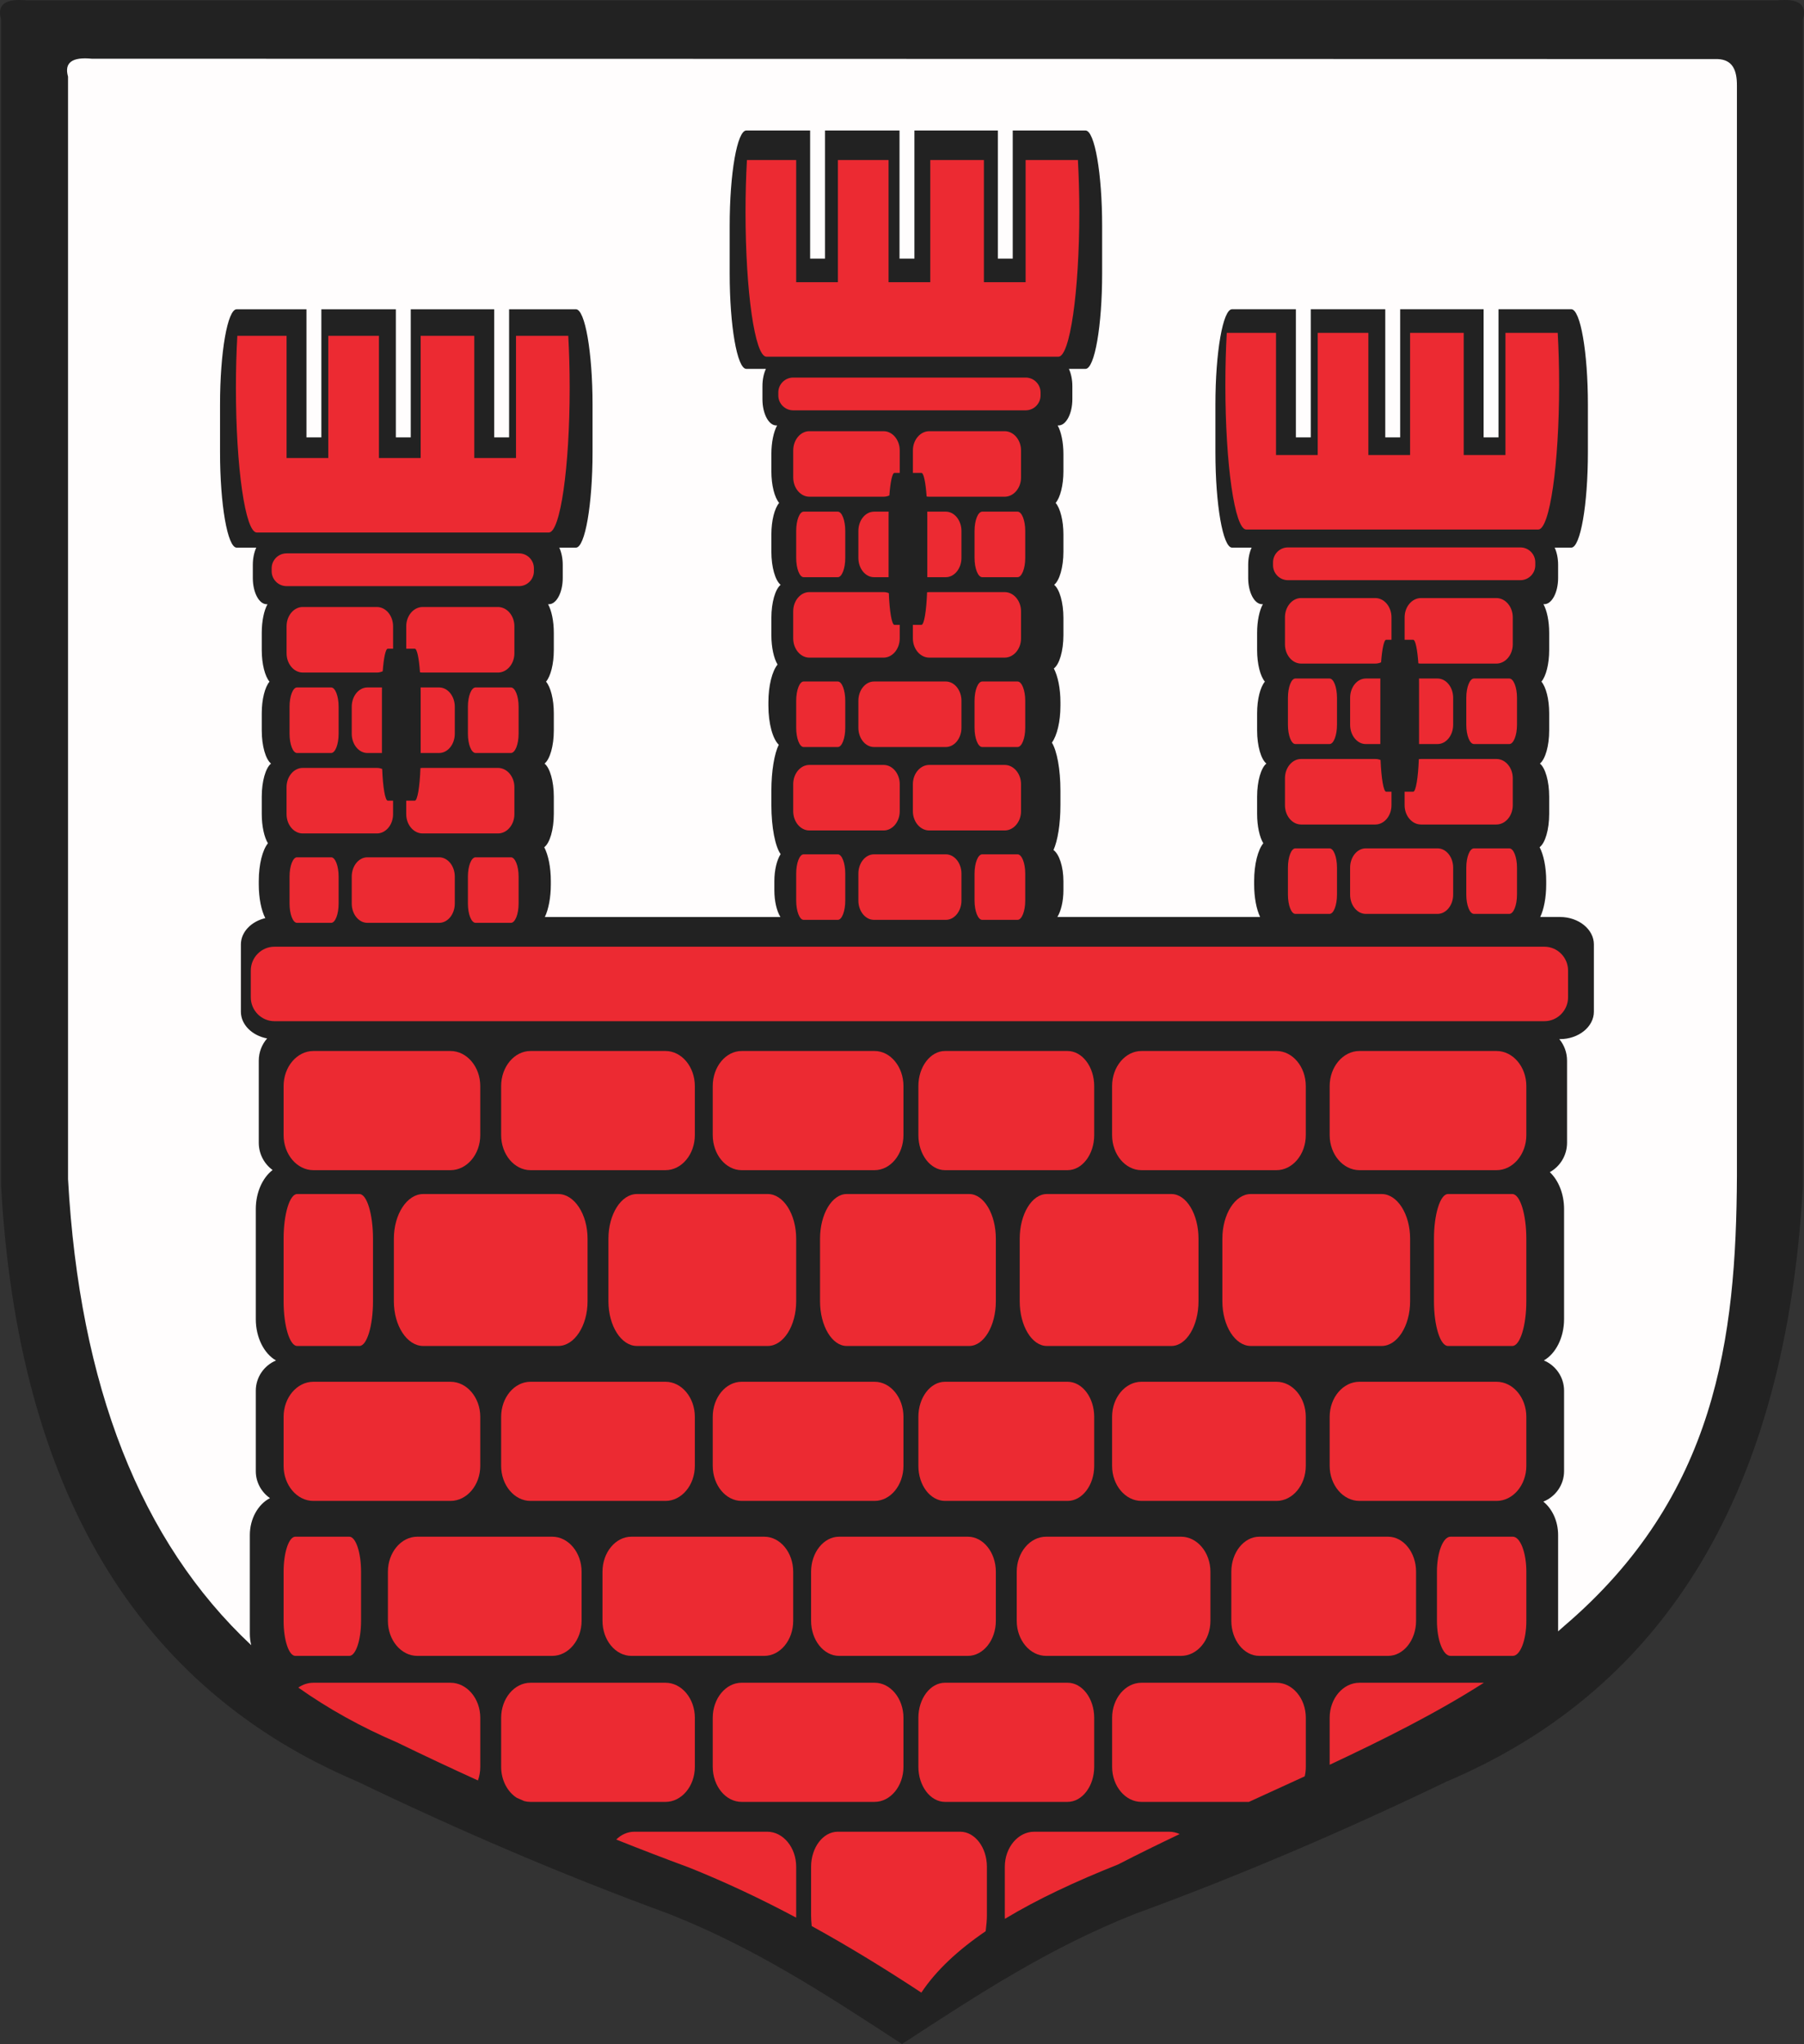<?xml version="1.0" encoding="ISO-8859-1" standalone="yes"?>
<svg width="555.652" height="629.669">
  <rect width="100%" height="100%" fill="#333333" stroke="none"/>
  <defs> 
    <marker id="ArrowEnd" viewBox="0 0 10 10" refX="0" refY="5" 
     markerUnits="strokeWidth" 
     markerWidth="4" 
     markerHeight="3" 
     orient="auto"> 
        <path d="M 0 0 L 10 5 L 0 10 z" /> 
    </marker>
    <marker id="ArrowStart" viewBox="0 0 10 10" refX="10" refY="5" 
     markerUnits="strokeWidth" 
     markerWidth="4" 
     markerHeight="3" 
     orient="auto"> 
        <path d="M 10 0 L 0 5 L 10 10 z" /> 
    </marker> </defs>
<g>
<path style="stroke:none; fill-rule:evenodd; fill:#222222" d="M 277.822 629.669C 253.932 614.09 232.604 600.106 206.057 589.583C 172.666 577.364 140.826 563.606 110.049 548.798C 42.123 519.989 5.549 458.809 0.326 365.258C 0.326 245.489 0.326 125.719 0.326 5.946C -0.979 1.415 1.631 -0.527 8.162 0.122L 547.49 0.122C 554.018 -0.523 556.631 1.415 555.326 5.946C 555.326 125.716 555.326 245.485 555.326 365.258C 550.104 458.805 513.529 519.985 445.604 548.798C 414.826 563.606 382.986 577.364 349.596 589.583C 323.053 600.106 301.725 614.087 277.83 629.669"/>
<path style="stroke:none; fill-rule:evenodd; fill:#fffdfd" d="M 28.283 18.087L 529.096 18.2C 533.615 18.387 535.025 21.555 534.99 26.434L 534.99 362.313C 534.756 412.2 528.682 460.86 481.752 500.923C 481.151 501.469 480.537 502.008 479.916 502.548L 479.916 472.895C 479.916 468.598 478.104 464.794 475.365 462.579C 479.096 461.094 481.752 457.438 481.752 453.192L 481.752 428.411C 481.752 424.227 479.174 420.614 475.525 419.091C 479.174 417.005 481.752 412.071 481.752 406.348L 481.752 372.462C 481.752 367.758 480.01 363.583 477.361 361.087C 480.514 359.341 482.67 355.926 482.67 352.024L 482.67 326.735C 482.67 324.216 481.772 321.899 480.287 320.106L 480.494 320.106C 486.229 320.106 490.932 316.305 490.932 311.661L 490.932 290.926C 490.932 286.282 486.233 282.481 480.494 282.481L 474.408 282.481C 475.525 280.137 476.248 276.512 476.248 272.458L 476.248 271.395C 476.248 267.118 475.443 263.309 474.217 260.989C 475.912 259.743 477.166 255.606 477.166 250.727L 477.166 245.407C 477.166 240.626 475.959 236.551 474.315 235.219C 475.959 233.891 477.166 229.817 477.166 225.032L 477.166 219.712C 477.166 215.387 476.182 211.645 474.775 209.981C 476.178 208.321 477.166 204.579 477.166 200.255L 477.166 194.934C 477.166 191.282 476.463 188.044 475.397 186.126L 475.654 186.126C 477.998 186.126 479.916 182.493 479.916 178.051L 479.916 174.016C 479.916 171.985 479.514 170.118 478.854 168.696L 483.971 168.696C 486.787 168.696 489.092 155.477 489.092 139.321L 489.092 124.637C 489.092 108.485 486.787 95.262 483.971 95.262L 461.557 95.262L 461.557 134.731L 456.967 134.731L 456.967 95.262L 431.268 95.262L 431.268 134.731L 426.678 134.731L 426.678 95.262L 403.733 95.262L 403.733 134.731L 399.143 134.731L 399.143 95.262L 379.483 95.262C 376.666 95.262 374.361 108.481 374.361 124.637L 374.361 139.321C 374.361 155.473 376.666 168.696 379.483 168.696L 385.518 168.696C 384.858 170.118 384.455 171.981 384.455 174.016L 384.455 178.051C 384.455 182.493 386.373 186.126 388.717 186.126L 388.975 186.126C 387.912 188.044 387.205 191.282 387.205 194.934L 387.205 200.255C 387.205 204.575 388.19 208.321 389.596 209.981C 388.193 211.641 387.205 215.384 387.205 219.712L 387.205 225.032C 387.205 229.813 388.412 233.887 390.057 235.219C 388.412 236.548 387.205 240.622 387.205 245.407L 387.205 250.727C 387.205 254.532 387.971 257.891 389.111 259.774C 387.451 261.794 386.291 266.251 386.291 271.399L 386.291 272.462C 386.291 276.512 387.01 280.137 388.131 282.485L 325.678 282.485C 326.803 280.657 327.545 277.63 327.545 274.227L 327.545 271.473C 327.545 266.981 326.256 263.145 324.49 261.848C 325.768 259.024 326.627 253.856 326.627 247.977L 326.627 243.575C 326.627 236.977 325.545 231.27 323.998 228.77C 325.553 226.649 326.627 222.341 326.627 217.399L 326.627 216.337C 326.627 212.059 325.822 208.251 324.596 205.93C 326.291 204.684 327.545 200.548 327.545 195.669L 327.545 190.348C 327.545 185.567 326.338 181.493 324.693 180.161C 326.338 178.833 327.545 174.758 327.545 169.973L 327.545 164.653C 327.545 160.333 326.561 156.587 325.154 154.923C 326.557 153.262 327.545 149.52 327.545 145.196L 327.545 139.876C 327.545 136.223 326.842 132.985 325.775 131.063L 326.033 131.063C 328.377 131.063 330.295 127.43 330.295 122.989L 330.295 118.954C 330.295 116.923 329.893 115.055 329.233 113.63L 334.35 113.63C 337.166 113.63 339.471 100.415 339.471 84.258L 339.471 69.575C 339.471 53.419 337.166 40.2 334.35 40.2L 311.936 40.2L 311.936 79.669L 307.35 79.669L 307.35 40.2L 281.651 40.2L 281.651 79.669L 277.061 79.669L 277.061 40.2L 254.115 40.2L 254.115 79.669L 249.529 79.669L 249.529 40.2L 229.869 40.2C 227.053 40.2 224.748 53.415 224.748 69.575L 224.748 84.258C 224.748 100.411 227.053 113.63 229.869 113.63L 235.904 113.63C 235.244 115.051 234.842 116.919 234.842 118.954L 234.842 122.989C 234.842 127.43 236.76 131.063 239.104 131.063L 239.361 131.063C 238.299 132.981 237.592 136.219 237.592 139.876L 237.592 145.196C 237.592 149.516 238.576 153.258 239.983 154.923C 238.58 156.583 237.592 160.329 237.592 164.653L 237.592 169.973C 237.592 174.755 238.799 178.829 240.443 180.161C 238.799 181.489 237.592 185.563 237.592 190.348L 237.592 195.669C 237.592 199.473 238.358 202.833 239.498 204.716C 237.838 206.735 236.674 211.196 236.674 216.341L 236.674 217.403C 236.674 222.915 238.01 227.641 239.865 229.423C 238.514 232.176 237.592 237.501 237.592 243.579L 237.592 247.981C 237.592 254.887 238.779 260.817 240.44 263.114C 239.279 264.93 238.51 268.008 238.51 271.477L 238.51 274.231C 238.51 277.634 239.248 280.661 240.373 282.489L 167.822 282.489C 168.94 280.145 169.662 276.52 169.662 272.466L 169.662 271.403C 169.662 267.126 168.858 263.317 167.631 260.997C 169.322 259.751 170.58 255.614 170.58 250.735L 170.58 245.415C 170.58 240.634 169.377 236.559 167.729 235.227C 169.373 233.899 170.58 229.825 170.58 225.04L 170.58 219.719C 170.58 215.395 169.596 211.653 168.19 209.989C 169.592 208.329 170.58 204.587 170.58 200.262L 170.58 194.942C 170.58 191.29 169.877 188.051 168.811 186.134L 169.068 186.134C 171.412 186.134 173.33 182.501 173.33 178.059L 173.33 174.024C 173.33 171.993 172.928 170.126 172.268 168.704L 177.385 168.704C 180.201 168.704 182.506 155.485 182.506 139.329L 182.506 124.645C 182.506 108.493 180.201 95.27 177.385 95.27L 156.807 95.27L 156.807 134.739L 152.217 134.739L 152.217 95.27L 126.518 95.27L 126.518 134.739L 121.928 134.739L 121.928 95.27L 98.983 95.27L 98.983 134.739L 94.393 134.739L 94.393 95.27L 72.896 95.27C 70.08 95.27 67.775 108.489 67.775 124.645L 67.775 139.329C 67.775 155.481 70.08 168.704 72.896 168.704L 78.932 168.704C 78.272 170.126 77.869 171.989 77.869 174.024L 77.869 178.059C 77.869 182.501 79.787 186.134 82.131 186.134L 82.389 186.134C 81.326 188.051 80.623 191.29 80.623 194.942L 80.623 200.262C 80.623 204.583 81.608 208.329 83.01 209.989C 81.608 211.649 80.623 215.391 80.623 219.719L 80.623 225.04C 80.623 229.821 81.826 233.895 83.475 235.227C 81.83 236.555 80.623 240.63 80.623 245.415L 80.623 250.735C 80.623 254.54 81.385 257.899 82.525 259.782C 80.865 261.801 79.705 266.258 79.705 271.407L 79.705 272.469C 79.705 276.723 80.498 280.505 81.713 282.833C 77.385 283.86 74.197 287.114 74.197 290.938L 74.197 311.673C 74.197 315.661 77.662 319.028 82.275 319.899C 80.678 321.719 79.705 324.126 79.705 326.751L 79.705 352.04C 79.705 355.489 81.389 358.559 83.963 360.43C 80.881 362.798 78.787 367.317 78.787 372.473L 78.787 406.36C 78.787 412.083 81.365 417.016 85.014 419.102C 81.369 420.626 78.787 424.239 78.787 428.423L 78.787 453.204C 78.787 456.634 80.522 459.68 83.154 461.505C 79.522 463.38 76.951 467.794 76.951 472.907L 76.951 503.255C 76.951 504.489 77.1 505.68 77.377 506.809C 43.295 474.868 24.486 427.012 20.955 363.239C 20.955 250.028 20.955 136.813 20.955 23.598C 19.732 19.317 22.178 17.481 28.295 18.091"/>
<path style="stroke:none; fill-rule:evenodd; fill:#ec2a32" d="M 291.076 518.372L 328.822 518.372C 333.334 518.372 337.025 523.231 337.025 529.169L 337.025 544.286C 337.025 550.223 333.334 555.083 328.822 555.083L 291.076 555.083C 286.565 555.083 282.873 550.223 282.873 544.286L 282.873 529.169C 282.873 523.231 286.565 518.372 291.076 518.372zM 228.432 518.372L 269.377 518.372C 274.272 518.372 278.275 523.231 278.275 529.169L 278.275 544.286C 278.275 550.223 274.272 555.083 269.377 555.083L 228.432 555.083C 223.537 555.083 219.533 550.223 219.533 544.286L 219.533 529.169C 219.533 523.231 223.537 518.372 228.432 518.372zM 147.209 548.477C 138.795 544.653 130.475 540.735 122.233 536.731C 111.24 532.028 101.123 526.407 91.885 519.872C 93.248 518.923 94.838 518.376 96.529 518.376L 138.752 518.376C 143.799 518.376 147.932 523.235 147.932 529.173L 147.932 544.29C 147.932 545.77 147.674 547.188 147.209 548.477zM 161.498 554.844C 160.725 554.508 159.951 554.169 159.178 553.829C 156.318 552.012 154.361 548.411 154.361 544.29L 154.361 529.173C 154.361 523.235 158.428 518.376 163.401 518.376L 204.983 518.376C 209.955 518.376 214.022 523.235 214.022 529.173L 214.022 544.29C 214.022 550.227 209.955 555.087 204.983 555.087L 163.401 555.087C 162.752 555.087 162.115 555.005 161.502 554.844L 161.498 554.844zM 245.225 590.735C 234.498 585.02 223.514 579.813 212.19 575.286C 204.647 572.501 197.186 569.63 189.803 566.68C 191.33 565.176 193.279 564.274 195.389 564.274L 236.334 564.274C 241.229 564.274 245.233 569.134 245.233 575.071L 245.233 590.188C 245.233 590.356 245.233 590.54 245.225 590.735zM 303.6 594.915C 295.135 600.688 288.358 606.946 283.787 613.837C 272.748 606.575 261.529 599.673 250.022 593.337C 249.893 592.079 249.826 590.997 249.826 590.188L 249.826 575.071C 249.826 569.134 253.518 564.274 258.029 564.274L 295.775 564.274C 300.287 564.274 303.979 569.134 303.979 575.071L 303.979 590.188C 303.979 591.317 303.846 592.973 303.6 594.915zM 363.358 564.989C 357.002 568.016 350.654 571.126 344.373 574.364C 331.35 579.544 319.506 585.063 309.518 591.114C 309.502 590.774 309.494 590.465 309.494 590.188L 309.494 575.071C 309.494 569.134 313.561 564.274 318.533 564.274L 360.119 564.274C 361.256 564.274 362.35 564.528 363.358 564.993L 363.358 564.989zM 401.861 547.219C 396.19 549.833 390.447 552.446 384.674 555.087L 351.584 555.087C 346.615 555.087 342.545 550.227 342.545 544.29L 342.545 529.173C 342.545 523.235 346.611 518.376 351.584 518.376L 393.17 518.376C 398.139 518.376 402.209 523.235 402.209 529.173L 402.209 544.29C 402.209 545.301 402.092 546.286 401.869 547.219L 401.861 547.219zM 457.057 518.372C 442.686 527.575 426.51 535.696 409.549 543.649L 409.549 529.173C 409.549 523.235 413.678 518.376 418.725 518.376L 457.053 518.376L 457.057 518.372zM 396.697 168.634L 468.295 168.634C 470.818 168.634 472.885 170.696 472.885 173.219L 472.885 174.137C 472.885 176.661 470.822 178.727 468.295 178.727L 396.697 178.727C 394.174 178.727 392.111 176.665 392.111 174.137L 392.111 173.219C 392.111 170.696 394.174 168.634 396.697 168.634zM 244.318 116.309L 315.916 116.309C 318.44 116.309 320.502 118.372 320.502 120.899L 320.502 121.817C 320.502 124.341 318.44 126.407 315.916 126.407L 244.318 126.407C 241.795 126.407 239.729 124.344 239.729 121.817L 239.729 120.899C 239.729 118.376 241.791 116.309 244.318 116.309zM 479.795 102.54C 480.072 107.528 480.229 112.946 480.229 118.602C 480.229 143.087 477.338 163.122 473.803 163.122L 383.846 163.122C 380.315 163.122 377.424 143.091 377.424 118.602C 377.424 112.946 377.576 107.528 377.858 102.54L 393.025 102.54L 393.025 140.173L 405.873 140.173L 405.873 102.54L 421.475 102.54L 421.475 140.173L 434.322 140.173L 434.322 102.54L 450.842 102.54L 450.842 140.173L 463.693 140.173L 463.693 102.54L 479.779 102.54L 479.795 102.54zM 332.006 49.298C 332.283 54.286 332.44 59.704 332.44 65.36C 332.44 89.844 329.549 109.88 326.014 109.88L 236.057 109.88C 232.525 109.88 229.631 89.848 229.631 65.36C 229.631 59.704 229.783 54.286 230.065 49.298L 245.233 49.298L 245.233 86.93L 258.084 86.93L 258.084 49.298L 273.686 49.298L 273.686 86.93L 286.533 86.93L 286.533 49.298L 303.053 49.298L 303.053 86.93L 315.904 86.93L 315.904 49.298L 331.99 49.298L 332.006 49.298zM 175.033 103.458C 175.311 108.446 175.467 113.864 175.467 119.52C 175.467 144.005 172.576 164.04 169.045 164.04L 79.088 164.04C 75.557 164.04 72.666 144.008 72.666 119.52C 72.666 113.864 72.818 108.446 73.1 103.458L 88.268 103.458L 88.268 141.091L 101.115 141.091L 101.115 103.458L 116.717 103.458L 116.717 141.091L 129.568 141.091L 129.568 103.458L 146.088 103.458L 146.088 141.091L 158.936 141.091L 158.936 103.458L 175.022 103.458L 175.033 103.458zM 88.264 170.466L 159.861 170.466C 162.385 170.466 164.451 172.528 164.451 175.055L 164.451 175.973C 164.451 178.497 162.389 180.563 159.861 180.563L 88.264 180.563C 85.74 180.563 83.674 178.501 83.674 175.973L 83.674 175.055C 83.674 172.532 85.736 170.466 88.264 170.466zM 113.147 264.098L 135.272 264.098C 137.916 264.098 140.08 266.77 140.08 270.036L 140.08 278.348C 140.08 281.614 137.92 284.286 135.272 284.286L 113.147 284.286C 110.502 284.286 108.338 281.614 108.338 278.348L 108.338 270.036C 108.338 266.77 110.502 264.098 113.147 264.098zM 146.483 264.098L 157.369 264.098C 158.67 264.098 159.736 266.77 159.736 270.036L 159.736 278.348C 159.736 281.614 158.674 284.286 157.369 284.286L 146.483 284.286C 145.182 284.286 144.119 281.614 144.119 278.348L 144.119 270.036C 144.119 266.77 145.182 264.098 146.483 264.098zM 130.17 236.559L 153.393 236.559C 156.166 236.559 158.44 239.231 158.44 242.497L 158.44 250.809C 158.44 254.075 156.17 256.747 153.393 256.747L 130.17 256.747C 127.397 256.747 125.123 254.075 125.123 250.809L 125.123 246.653L 127.764 246.653C 128.588 246.653 129.287 242.387 129.502 236.61C 129.717 236.579 129.94 236.559 130.162 236.559L 130.17 236.559zM 93.236 236.559L 116.108 236.559C 116.666 236.559 117.209 236.673 117.713 236.88C 117.936 242.52 118.627 246.653 119.44 246.653L 121.072 246.653L 121.072 250.809C 121.072 254.075 118.838 256.747 116.104 256.747L 93.233 256.747C 90.498 256.747 88.26 254.075 88.26 250.809L 88.26 242.497C 88.26 239.231 90.494 236.559 93.233 236.559L 93.236 236.559zM 91.475 264.098L 102.01 264.098C 103.268 264.098 104.299 266.77 104.299 270.036L 104.299 278.348C 104.299 281.614 103.272 284.286 102.01 284.286L 91.475 284.286C 90.217 284.286 89.186 281.614 89.186 278.348L 89.186 270.036C 89.186 266.77 90.213 264.098 91.475 264.098zM 129.557 211.774L 135.272 211.774C 137.916 211.774 140.08 214.446 140.08 217.712L 140.08 226.024C 140.08 229.29 137.92 231.962 135.272 231.962L 129.572 231.962L 129.572 213.606C 129.572 212.985 129.568 212.372 129.557 211.77L 129.557 211.774zM 113.147 211.774L 117.654 211.774C 117.647 212.372 117.639 212.985 117.639 213.61L 117.639 231.966L 113.147 231.966C 110.502 231.966 108.338 229.294 108.338 226.028L 108.338 217.716C 108.338 214.45 110.502 211.778 113.147 211.778L 113.147 211.774zM 146.483 211.774L 157.369 211.774C 158.67 211.774 159.736 214.446 159.736 217.712L 159.736 226.024C 159.736 229.29 158.674 231.962 157.369 231.962L 146.483 231.962C 145.182 231.962 144.119 229.29 144.119 226.024L 144.119 217.712C 144.119 214.446 145.182 211.774 146.483 211.774zM 130.17 186.993L 153.393 186.993C 156.166 186.993 158.44 189.665 158.44 192.93L 158.44 201.243C 158.44 204.508 156.17 207.18 153.393 207.18L 130.17 207.18C 129.897 207.18 129.623 207.157 129.361 207.106C 129.057 202.794 128.455 199.841 127.768 199.841L 125.127 199.841L 125.127 192.93C 125.127 189.665 127.397 186.993 130.174 186.993L 130.17 186.993zM 93.236 186.993L 116.108 186.993C 118.838 186.993 121.076 189.665 121.076 192.93L 121.076 199.841L 119.443 199.841C 118.775 199.841 118.19 202.645 117.877 206.79C 117.33 207.04 116.733 207.176 116.111 207.176L 93.24 207.176C 90.506 207.176 88.268 204.505 88.268 201.239L 88.268 192.926C 88.268 189.661 90.502 186.989 93.24 186.989L 93.236 186.993zM 91.475 211.774L 102.01 211.774C 103.268 211.774 104.299 214.446 104.299 217.712L 104.299 226.024C 104.299 229.29 103.272 231.962 102.01 231.962L 91.475 231.962C 90.217 231.962 89.186 229.29 89.186 226.024L 89.186 217.712C 89.186 214.446 90.213 211.774 91.475 211.774zM 285.608 157.618L 291.322 157.618C 293.967 157.618 296.131 160.29 296.131 163.555L 296.131 171.868C 296.131 175.134 293.971 177.805 291.322 177.805L 285.623 177.805L 285.623 159.45C 285.623 158.829 285.619 158.216 285.611 157.614L 285.608 157.618zM 269.197 157.618L 273.705 157.618C 273.697 158.216 273.69 158.829 273.69 159.454L 273.69 177.809L 269.197 177.809C 266.553 177.809 264.389 175.137 264.389 171.872L 264.389 163.559C 264.389 160.294 266.553 157.622 269.197 157.622L 269.197 157.618zM 302.533 157.618L 313.42 157.618C 314.721 157.618 315.787 160.29 315.787 163.555L 315.787 171.868C 315.787 175.134 314.725 177.805 313.42 177.805L 302.533 177.805C 301.233 177.805 300.17 175.134 300.17 171.868L 300.17 163.555C 300.17 160.29 301.233 157.618 302.533 157.618zM 286.221 132.833L 309.443 132.833C 312.217 132.833 314.49 135.505 314.49 138.77L 314.49 147.083C 314.49 150.348 312.221 153.02 309.443 153.02L 286.221 153.02C 285.947 153.02 285.674 152.997 285.412 152.946C 285.108 148.634 284.506 145.68 283.822 145.68L 281.182 145.68L 281.182 138.77C 281.182 135.505 283.451 132.833 286.229 132.833L 286.221 132.833zM 249.291 132.833L 272.162 132.833C 274.893 132.833 277.131 135.505 277.131 138.77L 277.131 145.68L 275.498 145.68C 274.83 145.68 274.244 148.485 273.932 152.63C 273.385 152.88 272.787 153.016 272.166 153.016L 249.295 153.016C 246.561 153.016 244.322 150.344 244.322 147.079L 244.322 138.766C 244.322 135.501 246.557 132.829 249.295 132.829L 249.291 132.833zM 247.525 157.618L 258.061 157.618C 259.318 157.618 260.35 160.29 260.35 163.555L 260.35 171.868C 260.35 175.134 259.322 177.805 258.061 177.805L 247.525 177.805C 246.268 177.805 245.236 175.134 245.236 171.868L 245.236 163.555C 245.236 160.29 246.268 157.618 247.525 157.618zM 269.197 263.18L 291.326 263.18C 293.971 263.18 296.135 265.852 296.135 269.118L 296.135 277.43C 296.135 280.696 293.975 283.368 291.326 283.368L 269.197 283.368C 266.553 283.368 264.389 280.696 264.389 277.43L 264.389 269.118C 264.389 265.852 266.553 263.18 269.197 263.18zM 269.197 209.938L 291.326 209.938C 293.971 209.938 296.135 212.61 296.135 215.876L 296.135 224.188C 296.135 227.454 293.975 230.126 291.326 230.126L 269.197 230.126C 266.553 230.126 264.389 227.454 264.389 224.188L 264.389 215.876C 264.389 212.61 266.553 209.938 269.197 209.938zM 302.533 263.18L 313.42 263.18C 314.721 263.18 315.787 265.852 315.787 269.118L 315.787 277.43C 315.787 280.696 314.725 283.368 313.42 283.368L 302.533 283.368C 301.233 283.368 300.17 280.696 300.17 277.43L 300.17 269.118C 300.17 265.852 301.233 263.18 302.533 263.18zM 302.533 209.938L 313.42 209.938C 314.721 209.938 315.787 212.61 315.787 215.876L 315.787 224.188C 315.787 227.454 314.725 230.126 313.42 230.126L 302.533 230.126C 301.233 230.126 300.17 227.454 300.17 224.188L 300.17 215.876C 300.17 212.61 301.233 209.938 302.533 209.938zM 286.221 235.641L 309.443 235.641C 312.217 235.641 314.49 238.313 314.49 241.579L 314.49 249.891C 314.49 253.157 312.221 255.829 309.443 255.829L 286.221 255.829C 283.447 255.829 281.174 253.157 281.174 249.891L 281.174 241.579C 281.174 238.313 283.443 235.641 286.221 235.641zM 286.221 182.399L 309.443 182.399C 312.217 182.399 314.49 185.071 314.49 188.337L 314.49 196.649C 314.49 199.915 312.221 202.587 309.443 202.587L 286.221 202.587C 283.447 202.587 281.174 199.915 281.174 196.649L 281.174 192.493L 283.815 192.493C 284.639 192.493 285.338 188.231 285.553 182.45C 285.768 182.419 285.99 182.399 286.213 182.399L 286.221 182.399zM 249.291 235.641L 272.162 235.641C 274.893 235.641 277.131 238.313 277.131 241.579L 277.131 249.891C 277.131 253.157 274.897 255.829 272.162 255.829L 249.291 255.829C 246.557 255.829 244.318 253.157 244.318 249.891L 244.318 241.579C 244.318 238.313 246.553 235.641 249.291 235.641zM 249.291 182.399L 272.162 182.399C 272.721 182.399 273.264 182.512 273.768 182.719C 273.99 188.36 274.682 192.493 275.494 192.493L 277.127 192.493L 277.127 196.649C 277.127 199.915 274.893 202.587 272.158 202.587L 249.287 202.587C 246.553 202.587 244.315 199.915 244.315 196.649L 244.315 188.337C 244.315 185.071 246.549 182.399 249.287 182.399L 249.291 182.399zM 247.525 263.18L 258.061 263.18C 259.318 263.18 260.35 265.852 260.35 269.118L 260.35 277.43C 260.35 280.696 259.322 283.368 258.061 283.368L 247.525 283.368C 246.268 283.368 245.236 280.696 245.236 277.43L 245.236 269.118C 245.236 265.852 246.268 263.18 247.525 263.18zM 247.525 209.938L 258.061 209.938C 259.318 209.938 260.35 212.61 260.35 215.876L 260.35 224.188C 260.35 227.454 259.322 230.126 258.061 230.126L 247.525 230.126C 246.268 230.126 245.236 227.454 245.236 224.188L 245.236 215.876C 245.236 212.61 246.268 209.938 247.525 209.938zM 437.682 184.235L 460.904 184.235C 463.682 184.235 465.951 186.907 465.951 190.173L 465.951 198.485C 465.951 201.751 463.682 204.423 460.904 204.423L 437.682 204.423C 437.408 204.423 437.135 204.399 436.869 204.348C 436.565 200.036 435.967 197.083 435.279 197.083L 432.639 197.083L 432.639 190.173C 432.639 186.907 434.908 184.235 437.686 184.235L 437.682 184.235zM 400.752 184.235L 423.623 184.235C 426.354 184.235 428.592 186.907 428.592 190.173L 428.592 197.083L 426.959 197.083C 426.291 197.083 425.701 199.887 425.389 204.032C 424.842 204.282 424.244 204.419 423.623 204.419L 400.752 204.419C 398.018 204.419 395.783 201.747 395.783 198.481L 395.783 190.169C 395.783 186.903 398.018 184.231 400.752 184.231L 400.752 184.235zM 437.068 209.02L 442.783 209.02C 445.428 209.02 447.592 211.692 447.592 214.958L 447.592 223.27C 447.592 226.536 445.432 229.208 442.783 229.208L 437.084 229.208L 437.084 210.852C 437.084 210.231 437.08 209.622 437.068 209.016L 437.068 209.02zM 420.658 209.02L 425.166 209.02C 425.158 209.622 425.154 210.231 425.154 210.856L 425.154 229.212L 420.662 229.212C 418.018 229.212 415.854 226.54 415.854 223.274L 415.854 214.962C 415.854 211.696 418.014 209.024 420.662 209.024L 420.658 209.02zM 420.658 261.344L 442.783 261.344C 445.428 261.344 447.592 264.016 447.592 267.282L 447.592 275.594C 447.592 278.86 445.432 281.532 442.783 281.532L 420.658 281.532C 418.014 281.532 415.85 278.86 415.85 275.594L 415.85 267.282C 415.85 264.016 418.01 261.344 420.658 261.344zM 453.998 209.02L 464.885 209.02C 466.186 209.02 467.252 211.692 467.252 214.958L 467.252 223.27C 467.252 226.536 466.19 229.208 464.885 229.208L 453.998 229.208C 452.697 229.208 451.635 226.536 451.635 223.27L 451.635 214.958C 451.635 211.692 452.697 209.02 453.998 209.02zM 453.998 261.344L 464.885 261.344C 466.186 261.344 467.252 264.016 467.252 267.282L 467.252 275.594C 467.252 278.86 466.19 281.532 464.885 281.532L 453.998 281.532C 452.697 281.532 451.635 278.86 451.635 275.594L 451.635 267.282C 451.635 264.016 452.697 261.344 453.998 261.344zM 437.682 233.805L 460.904 233.805C 463.682 233.805 465.951 236.477 465.951 239.743L 465.951 248.055C 465.951 251.321 463.682 253.993 460.904 253.993L 437.682 253.993C 434.908 253.993 432.635 251.321 432.635 248.055L 432.635 243.899L 435.275 243.899C 436.1 243.899 436.799 239.634 437.014 233.856C 437.229 233.825 437.451 233.805 437.678 233.805L 437.682 233.805zM 400.752 233.805L 423.623 233.805C 424.182 233.805 424.725 233.919 425.229 234.126C 425.455 239.766 426.147 243.899 426.959 243.899L 428.592 243.899L 428.592 248.055C 428.592 251.321 426.358 253.993 423.623 253.993L 400.752 253.993C 398.018 253.993 395.783 251.321 395.783 248.055L 395.783 239.743C 395.783 236.477 398.018 233.805 400.752 233.805zM 398.986 209.02L 409.522 209.02C 410.779 209.02 411.811 211.692 411.811 214.958L 411.811 223.27C 411.811 226.536 410.783 229.208 409.522 229.208L 398.986 229.208C 397.729 229.208 396.697 226.536 396.697 223.27L 396.697 214.958C 396.697 211.692 397.729 209.02 398.986 209.02zM 398.986 261.344L 409.522 261.344C 410.779 261.344 411.811 264.016 411.811 267.282L 411.811 275.594C 411.811 278.86 410.783 281.532 409.522 281.532L 398.986 281.532C 397.729 281.532 396.697 278.86 396.697 275.594L 396.697 267.282C 396.697 264.016 397.729 261.344 398.986 261.344zM 84.525 291.637L 475.701 291.637C 479.701 291.637 482.979 294.938 482.979 298.977L 482.979 307.239C 482.979 311.274 479.705 314.583 475.701 314.583L 84.525 314.583C 80.525 314.583 77.248 311.278 77.248 307.239L 77.248 298.977C 77.248 294.942 80.522 291.637 84.525 291.637zM 446.768 473.391L 465.959 473.391C 468.252 473.391 470.131 478.251 470.131 484.188L 470.131 499.305C 470.131 505.243 468.256 510.102 465.959 510.102L 446.768 510.102C 444.475 510.102 442.596 505.243 442.596 499.305L 442.596 484.188C 442.596 478.251 444.471 473.391 446.768 473.391zM 387.881 473.391L 427.545 473.391C 432.287 473.391 436.166 478.251 436.166 484.188L 436.166 499.305C 436.166 505.243 432.287 510.102 427.545 510.102L 387.881 510.102C 383.139 510.102 379.26 505.243 379.26 499.305L 379.26 484.188C 379.26 478.251 383.139 473.391 387.881 473.391zM 418.729 425.657L 460.951 425.657C 465.998 425.657 470.127 430.516 470.127 436.454L 470.127 451.571C 470.127 457.508 465.998 462.368 460.951 462.368L 418.729 462.368C 413.682 462.368 409.553 457.508 409.553 451.571L 409.553 436.454C 409.553 430.516 413.682 425.657 418.729 425.657zM 385.264 367.829L 425.568 367.829C 430.385 367.829 434.33 374.024 434.33 381.594L 434.33 400.868C 434.33 408.438 430.389 414.634 425.568 414.634L 385.264 414.634C 380.443 414.634 376.502 408.438 376.502 400.868L 376.502 381.594C 376.502 374.024 380.443 367.829 385.264 367.829zM 445.986 367.829L 465.815 367.829C 468.186 367.829 470.123 374.024 470.123 381.594L 470.123 400.868C 470.123 408.438 468.186 414.634 465.815 414.634L 445.986 414.634C 443.615 414.634 441.678 408.438 441.678 400.868L 441.678 381.594C 441.678 374.024 443.615 367.829 445.986 367.829zM 418.729 323.766L 460.951 323.766C 465.998 323.766 470.127 328.626 470.127 334.563L 470.127 349.68C 470.127 355.618 465.998 360.477 460.951 360.477L 418.729 360.477C 413.682 360.477 409.553 355.618 409.553 349.68L 409.553 334.563C 409.553 328.626 413.682 323.766 418.729 323.766zM 322.205 473.391L 363.787 473.391C 368.76 473.391 372.826 478.251 372.826 484.188L 372.826 499.305C 372.826 505.243 368.76 510.102 363.787 510.102L 322.205 510.102C 317.233 510.102 313.166 505.243 313.166 499.305L 313.166 484.188C 313.166 478.251 317.233 473.391 322.205 473.391zM 351.576 425.657L 393.162 425.657C 398.131 425.657 402.201 430.516 402.201 436.454L 402.201 451.571C 402.201 457.508 398.135 462.368 393.162 462.368L 351.576 462.368C 346.608 462.368 342.537 457.508 342.537 451.571L 342.537 436.454C 342.537 430.516 346.604 425.657 351.576 425.657zM 322.428 367.829L 360.811 367.829C 365.401 367.829 369.154 374.024 369.154 381.594L 369.154 400.868C 369.154 408.438 365.401 414.634 360.811 414.634L 322.428 414.634C 317.838 414.634 314.084 408.438 314.084 400.868L 314.084 381.594C 314.084 374.024 317.838 367.829 322.428 367.829zM 351.576 323.766L 393.162 323.766C 398.131 323.766 402.201 328.626 402.201 334.563L 402.201 349.68C 402.201 355.618 398.135 360.477 393.162 360.477L 351.576 360.477C 346.608 360.477 342.537 355.618 342.537 349.68L 342.537 334.563C 342.537 328.626 346.604 323.766 351.576 323.766zM 258.447 473.391L 298.111 473.391C 302.854 473.391 306.733 478.251 306.733 484.188L 306.733 499.305C 306.733 505.243 302.854 510.102 298.111 510.102L 258.447 510.102C 253.705 510.102 249.826 505.243 249.826 499.305L 249.826 484.188C 249.826 478.251 253.705 473.391 258.447 473.391zM 291.076 425.657L 328.822 425.657C 333.334 425.657 337.025 430.516 337.025 436.454L 337.025 451.571C 337.025 457.508 333.334 462.368 328.822 462.368L 291.076 462.368C 286.565 462.368 282.873 457.508 282.873 451.571L 282.873 436.454C 282.873 430.516 286.565 425.657 291.076 425.657zM 260.783 367.829L 298.529 367.829C 303.041 367.829 306.733 374.024 306.733 381.594L 306.733 400.868C 306.733 408.438 303.041 414.634 298.529 414.634L 260.783 414.634C 256.272 414.634 252.58 408.438 252.58 400.868L 252.58 381.594C 252.58 374.024 256.272 367.829 260.783 367.829zM 291.076 323.766L 328.822 323.766C 333.334 323.766 337.025 328.626 337.025 334.563L 337.025 349.68C 337.025 355.618 333.334 360.477 328.822 360.477L 291.076 360.477C 286.565 360.477 282.873 355.618 282.873 349.68L 282.873 334.563C 282.873 328.626 286.565 323.766 291.076 323.766zM 194.471 473.391L 235.416 473.391C 240.311 473.391 244.315 478.251 244.315 484.188L 244.315 499.305C 244.315 505.243 240.311 510.102 235.416 510.102L 194.471 510.102C 189.576 510.102 185.572 505.243 185.572 499.305L 185.572 484.188C 185.572 478.251 189.576 473.391 194.471 473.391zM 228.432 425.657L 269.377 425.657C 274.272 425.657 278.275 430.516 278.275 436.454L 278.275 451.571C 278.275 457.508 274.272 462.368 269.377 462.368L 228.432 462.368C 223.537 462.368 219.533 457.508 219.533 451.571L 219.533 436.454C 219.533 430.516 223.537 425.657 228.432 425.657zM 196.166 367.829L 236.471 367.829C 241.287 367.829 245.233 374.024 245.233 381.594L 245.233 400.868C 245.233 408.438 241.291 414.634 236.471 414.634L 196.166 414.634C 191.35 414.634 187.404 408.438 187.404 400.868L 187.404 381.594C 187.404 374.024 191.346 367.829 196.166 367.829zM 228.432 323.766L 269.377 323.766C 274.272 323.766 278.275 328.626 278.275 334.563L 278.275 349.68C 278.275 355.618 274.272 360.477 269.377 360.477L 228.432 360.477C 223.537 360.477 219.533 355.618 219.533 349.68L 219.533 334.563C 219.533 328.626 223.537 323.766 228.432 323.766zM 128.518 473.391L 170.1 473.391C 175.072 473.391 179.139 478.251 179.139 484.188L 179.139 499.305C 179.139 505.243 175.072 510.102 170.1 510.102L 128.518 510.102C 123.545 510.102 119.479 505.243 119.479 499.305L 119.479 484.188C 119.479 478.251 123.545 473.391 128.518 473.391zM 163.397 425.657L 204.979 425.657C 209.951 425.657 214.018 430.516 214.018 436.454L 214.018 451.571C 214.018 457.508 209.951 462.368 204.979 462.368L 163.397 462.368C 158.428 462.368 154.358 457.508 154.358 451.571L 154.358 436.454C 154.358 430.516 158.424 425.657 163.397 425.657zM 130.354 367.829L 171.936 367.829C 176.904 367.829 180.975 374.024 180.975 381.594L 180.975 400.868C 180.975 408.438 176.908 414.634 171.936 414.634L 130.354 414.634C 125.385 414.634 121.315 408.438 121.315 400.868L 121.315 381.594C 121.315 374.024 125.381 367.829 130.354 367.829zM 163.397 323.766L 204.979 323.766C 209.951 323.766 214.018 328.626 214.018 334.563L 214.018 349.68C 214.018 355.618 209.951 360.477 204.979 360.477L 163.397 360.477C 158.428 360.477 154.358 355.618 154.358 349.68L 154.358 334.563C 154.358 328.626 158.424 323.766 163.397 323.766zM 90.963 473.391L 107.596 473.391C 109.584 473.391 111.209 478.251 111.209 484.188L 111.209 499.305C 111.209 505.243 109.584 510.102 107.596 510.102L 90.963 510.102C 88.979 510.102 87.35 505.243 87.35 499.305L 87.35 484.188C 87.35 478.251 88.975 473.391 90.963 473.391zM 96.525 425.657L 138.748 425.657C 143.795 425.657 147.928 430.516 147.928 436.454L 147.928 451.571C 147.928 457.508 143.799 462.368 138.748 462.368L 96.525 462.368C 91.479 462.368 87.35 457.508 87.35 451.571L 87.35 436.454C 87.35 430.516 91.479 425.657 96.525 425.657zM 91.522 367.829L 110.713 367.829C 113.006 367.829 114.885 374.024 114.885 381.594L 114.885 400.868C 114.885 408.438 113.01 414.634 110.713 414.634L 91.522 414.634C 89.229 414.634 87.35 408.438 87.35 400.868L 87.35 381.594C 87.35 374.024 89.225 367.829 91.522 367.829zM 96.525 323.766L 138.748 323.766C 143.795 323.766 147.928 328.626 147.928 334.563L 147.928 349.68C 147.928 355.618 143.799 360.477 138.748 360.477L 96.525 360.477C 91.479 360.477 87.35 355.618 87.35 349.68L 87.35 334.563C 87.35 328.626 91.479 323.766 96.525 323.766"/>
</g>
</svg>